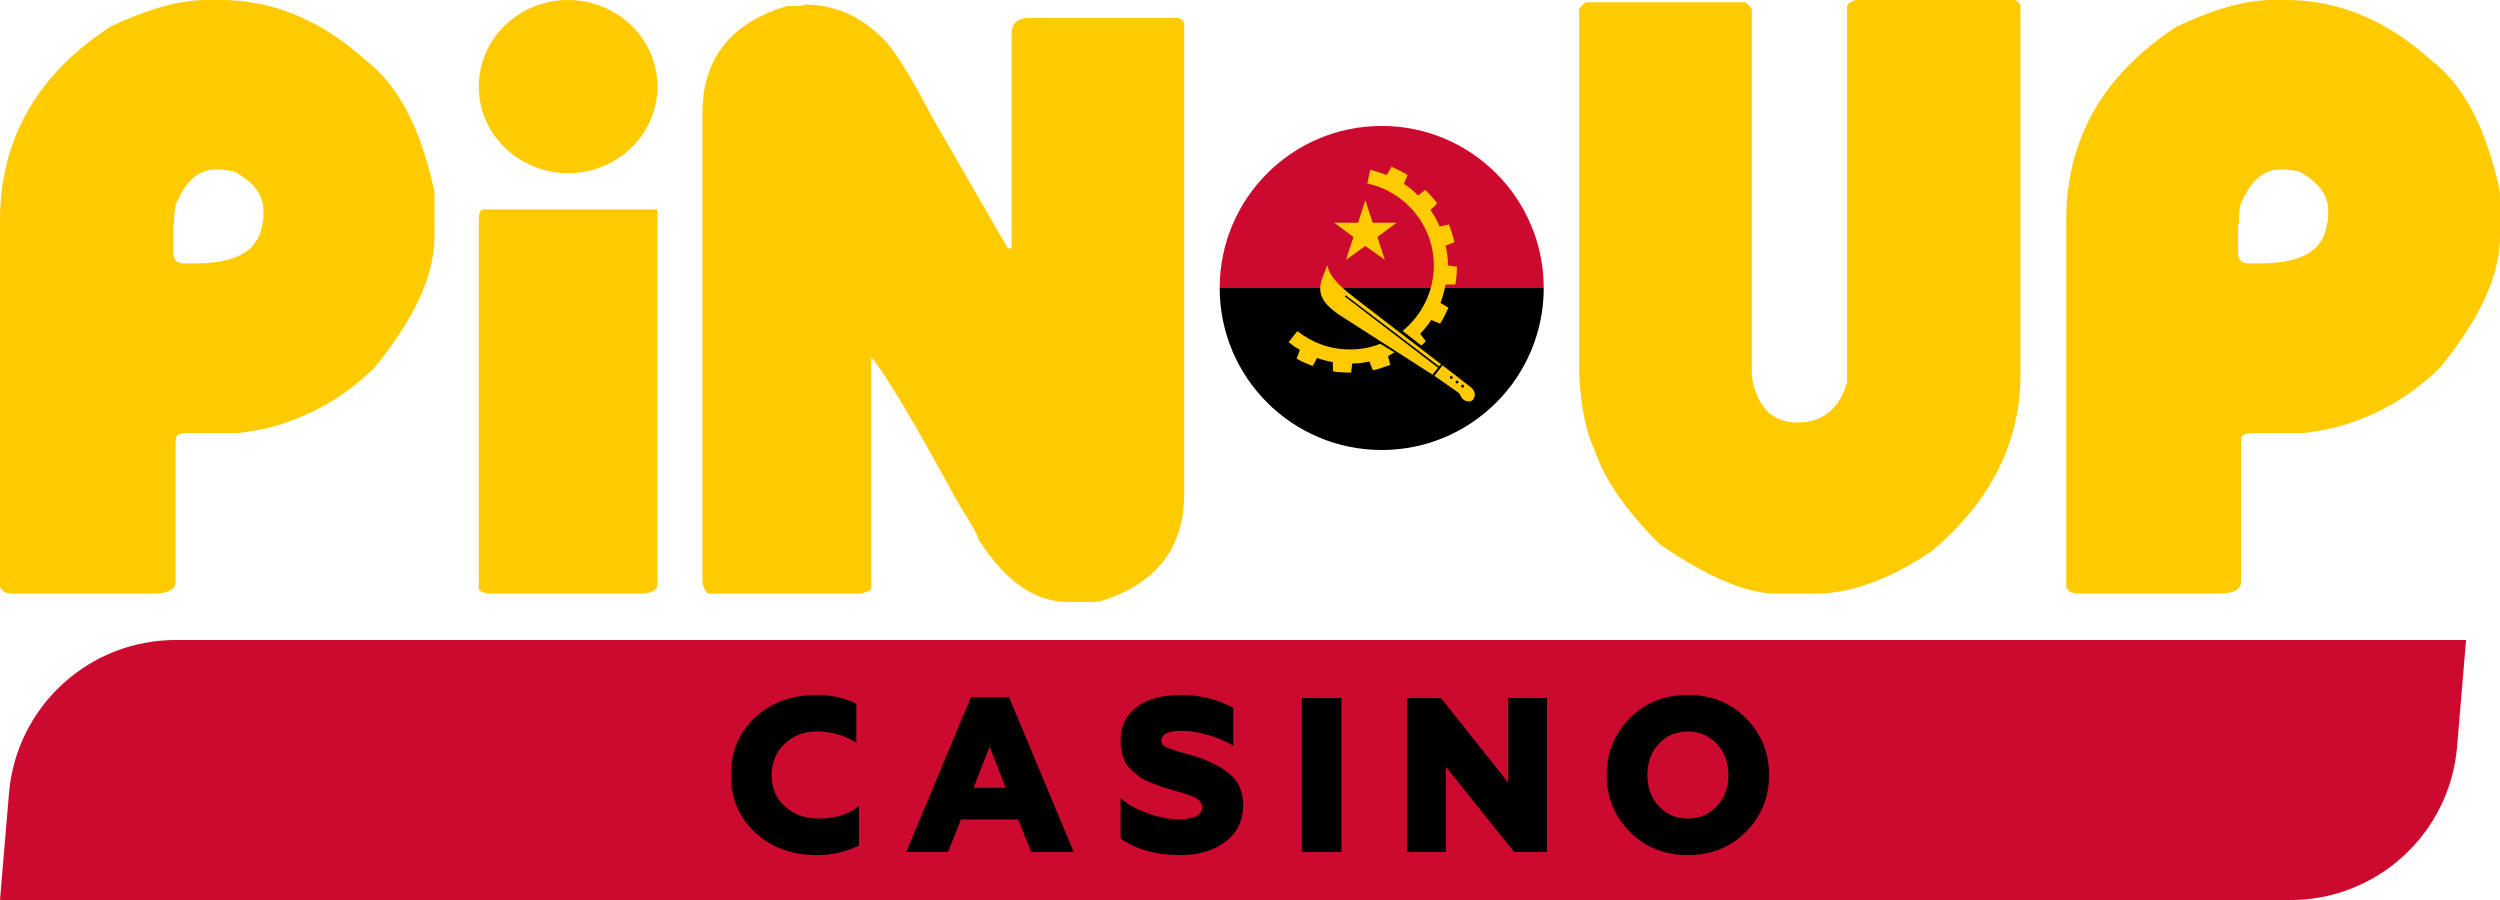 <?xml version="1.0" encoding="UTF-8"?>
<svg xmlns="http://www.w3.org/2000/svg" width="250" height="90" viewBox="0 0 250 90" fill="none">
  <g clip-path="url(#clip0_0_122)">
    <path d="M17.572 64C8.876 64 1.629 70.662 0.899 79.328L0 90.006H74.468H148.936H229.034C237.73 90.006 244.977 83.344 245.707 74.678L246.606 64H151.126H76.658H17.572Z" fill="#CC092F"></path>
    <path d="M81.675 85.508C79.211 85.508 77.165 84.76 75.537 83.264C73.909 81.768 73.095 79.847 73.095 77.5C73.095 75.153 73.901 73.232 75.515 71.736C77.143 70.24 79.189 69.492 81.653 69.492C83.119 69.492 84.447 69.785 85.635 70.372V74.266C84.432 73.518 83.119 73.144 81.697 73.144C80.406 73.144 79.328 73.555 78.463 74.376C77.597 75.197 77.165 76.239 77.165 77.5C77.165 78.791 77.605 79.839 78.485 80.646C79.379 81.453 80.501 81.856 81.851 81.856C83.464 81.856 84.813 81.445 85.899 80.624V84.54C84.637 85.185 83.229 85.508 81.675 85.508Z" fill="black"></path>
    <path d="M94.806 85.2H90.626L97.094 69.712H100.9L107.368 85.2H103.122L101.824 81.944H96.104L94.806 85.2ZM98.964 74.662L97.358 78.776H100.57L98.964 74.662Z" fill="black"></path>
    <path d="M118.021 85.508C115.645 85.508 113.658 84.958 112.059 83.858V79.81C112.675 80.382 113.555 80.881 114.699 81.306C115.799 81.717 116.855 81.922 117.867 81.922C119.437 81.922 120.221 81.519 120.221 80.712C120.221 80.389 120.023 80.089 119.627 79.81C119.539 79.737 119.209 79.605 118.637 79.414L117.251 78.996L116.129 78.666L115.117 78.27C114.663 78.094 114.325 77.933 114.105 77.786C113.313 77.199 112.815 76.73 112.609 76.378C112.243 75.674 112.059 74.919 112.059 74.112C112.059 72.645 112.595 71.509 113.665 70.702C114.751 69.895 116.232 69.492 118.109 69.492C119.987 69.492 121.725 69.917 123.323 70.768V74.574C122.634 74.149 121.82 73.797 120.881 73.518C119.913 73.225 119.004 73.078 118.153 73.078C116.804 73.078 116.129 73.415 116.129 74.09C116.129 74.383 116.342 74.618 116.767 74.794L117.471 75.036C117.633 75.095 117.977 75.197 118.505 75.344C119.033 75.491 119.393 75.593 119.583 75.652C121.05 76.136 122.209 76.745 123.059 77.478C123.895 78.197 124.313 79.223 124.313 80.558C124.313 82.054 123.727 83.257 122.553 84.166C121.395 85.061 119.884 85.508 118.021 85.508Z" fill="black"></path>
    <path d="M134.142 85.2H130.182V69.8H134.142V85.2Z" fill="black"></path>
    <path d="M144.598 85.2H140.704V69.8H144.092L150.824 78.27V69.8H154.696V85.2H151.418L144.598 76.686V85.2Z" fill="black"></path>
    <path d="M165.883 80.624C166.661 81.445 167.629 81.856 168.787 81.856C169.931 81.856 170.892 81.445 171.669 80.624C172.447 79.803 172.835 78.761 172.835 77.5C172.835 76.239 172.447 75.197 171.669 74.376C170.892 73.555 169.931 73.144 168.787 73.144C167.629 73.144 166.661 73.555 165.883 74.376C165.121 75.183 164.739 76.224 164.739 77.5C164.739 78.776 165.121 79.817 165.883 80.624ZM174.595 83.176C173.055 84.731 171.119 85.508 168.787 85.508C166.455 85.508 164.519 84.731 162.979 83.176C161.439 81.621 160.669 79.729 160.669 77.5C160.669 75.271 161.439 73.379 162.979 71.824C164.519 70.269 166.455 69.492 168.787 69.492C171.119 69.492 173.055 70.269 174.595 71.824C176.135 73.379 176.905 75.271 176.905 77.5C176.905 79.729 176.135 81.621 174.595 83.176Z" fill="black"></path>
    <path d="M20.638 0H22.064C27.317 0 32.12 2.026 36.547 6.004C39.775 8.48 41.951 12.608 43.302 18.536C43.452 18.987 43.452 19.437 43.452 19.962V23.64C43.452 27.542 41.425 31.895 37.448 36.773C34.446 39.699 30.919 41.726 26.866 42.776C25.14 43.151 24.015 43.302 23.715 43.302H18.762C17.936 43.302 17.561 43.527 17.561 43.977V58.161C17.561 58.986 16.81 59.361 15.234 59.361H1.201C0.6 59.361 0.15 59.136 0 58.686V22.064C0 13.959 3.677 7.43 11.107 2.627C14.784 0.901 17.936 0 20.638 0ZM17.336 22.439V25.291C17.336 25.966 17.711 26.341 18.386 26.341H19.437C22.814 26.341 24.84 25.516 25.666 24.015C25.891 23.79 26.116 23.114 26.341 21.913V21.013C26.341 19.512 25.366 18.161 23.339 17.11L22.139 16.96H21.463C19.812 16.96 18.536 18.161 17.561 20.488C17.411 21.313 17.411 21.913 17.411 22.439H17.336Z" fill="#FFCB00"></path>
    <path d="M65.74 20.986V58.293C65.816 58.973 65.215 59.361 64.014 59.361H49.155C48.48 59.361 48.105 59.216 47.88 58.924V21.86C47.88 21.229 48.105 20.938 48.33 20.938H65.665L65.74 20.986Z" fill="#FFCB00"></path>
    <path d="M65.747 8.658C65.747 10.955 64.807 13.153 63.133 14.781C61.459 16.403 59.182 17.317 56.813 17.317C54.444 17.317 52.174 16.403 50.493 14.781C48.819 13.16 47.88 10.955 47.88 8.658C47.88 6.361 48.819 4.164 50.493 2.535C52.168 0.914 54.438 0 56.813 0C59.182 0 61.452 0.914 63.133 2.535C64.8 4.157 65.747 6.361 65.747 8.658Z" fill="#FFCB00"></path>
    <path d="M80.449 0.45C83.301 0.45 85.853 1.501 88.029 3.602C89.23 4.653 90.956 7.354 93.207 11.707L100.787 24.84H101.162V3.377C101.162 2.326 101.762 1.801 102.888 1.801H117.897C117.897 1.801 118.273 1.951 118.423 2.326V49.305C118.423 54.333 116.096 57.785 111.368 59.662C110.468 60.037 109.792 60.187 109.492 60.187H106.716C103.489 60.187 100.487 58.086 97.86 53.958C97.86 53.658 97.185 52.457 95.759 50.206C91.406 42.176 88.479 37.298 87.129 35.722V58.911C87.129 58.911 86.753 59.211 86.078 59.361H70.768C70.768 59.361 70.243 58.761 70.243 58.161V11.332C70.243 5.854 73.095 2.251 78.723 0.6C79.849 0.6 80.374 0.6 80.449 0.45Z" fill="#FFCB00"></path>
    <path d="M138.171 12.595C147.119 12.596 154.373 19.85 154.373 28.798H121.969C121.969 19.85 129.223 12.595 138.171 12.595Z" fill="#CC092F"></path>
    <path d="M154.373 28.798C154.373 37.746 147.119 45 138.171 45C129.222 45 121.969 37.746 121.969 28.798H154.373Z" fill="black"></path>
    <path fill-rule="evenodd" clip-rule="evenodd" d="M133.428 22.275H135.81L136.532 20.03L137.274 22.275H139.655L137.742 23.7L138.484 25.984L136.532 24.598L134.6 25.984L135.341 23.7L133.428 22.275Z" fill="#FFCB00"></path>
    <path fill-rule="evenodd" clip-rule="evenodd" d="M142.134 34.554L140.261 33.09C142.154 31.548 143.384 29.186 143.384 26.55C143.384 22.529 140.515 19.152 136.727 18.352L137.02 16.985C137.547 17.102 138.166 17.324 138.673 17.499L139.161 16.68C139.688 16.933 140.274 17.187 140.762 17.499L140.391 18.378C140.879 18.691 141.468 19.174 141.796 19.555L142.529 18.983C142.919 19.412 143.388 19.861 143.72 20.33L143.056 21.013C143.485 21.642 143.651 21.932 143.966 22.657L144.898 22.438C145.074 22.985 145.341 23.654 145.439 24.22L144.557 24.566C144.662 25.006 144.798 25.774 144.79 26.42C144.789 26.459 144.786 26.503 144.786 26.542L145.707 26.674C145.668 27.24 145.649 27.884 145.531 28.451H144.575C144.438 29.036 144.262 29.752 144.048 30.298L144.848 30.767C144.594 31.274 144.341 31.88 144.009 32.368L143.13 31.997C142.798 32.485 142.427 32.953 142.017 33.383L142.583 34.124C142.427 34.261 142.291 34.398 142.134 34.554M138.016 34.378L139.431 35.231C139.299 35.352 138.904 35.556 138.799 35.598L139.03 36.486C138.484 36.662 137.898 36.916 137.293 37.033L136.942 36.155C136.376 36.272 135.81 36.35 135.224 36.35L135.107 37.267C134.56 37.228 133.897 37.267 133.291 37.13V36.213C132.745 36.115 132.218 35.979 131.71 35.803L131.261 36.604C130.793 36.408 130.168 36.174 129.66 35.862L129.992 34.983C129.582 34.769 129.211 34.495 128.86 34.222L129.739 33.109C131.183 34.261 132.998 34.944 134.99 34.944C136.044 34.944 137.078 34.769 138.016 34.378" fill="#FFCB00"></path>
    <path fill-rule="evenodd" clip-rule="evenodd" d="M143.915 36.641L134.572 29.531L134.487 29.652L143.806 36.775L143.252 37.467L134.169 31.64C131.709 30.098 131.807 28.888 132.314 27.58L132.744 26.526C132.978 27.892 134.383 28.927 135.847 30.079L144.097 36.416L143.915 36.641ZM146.26 38.76C146.241 38.76 146.222 38.756 146.205 38.749C146.187 38.742 146.171 38.731 146.158 38.717C146.144 38.704 146.133 38.688 146.126 38.67C146.119 38.653 146.115 38.634 146.115 38.614C146.115 38.596 146.119 38.577 146.126 38.559C146.134 38.541 146.144 38.525 146.158 38.512C146.171 38.498 146.187 38.488 146.205 38.48C146.222 38.473 146.241 38.469 146.26 38.469C146.341 38.469 146.406 38.534 146.406 38.614C146.406 38.634 146.402 38.653 146.395 38.67C146.387 38.688 146.377 38.704 146.363 38.718C146.35 38.731 146.334 38.742 146.316 38.749C146.298 38.756 146.279 38.76 146.26 38.76ZM145.702 38.35C145.663 38.35 145.626 38.335 145.599 38.307C145.572 38.28 145.557 38.243 145.556 38.205C145.556 38.176 145.565 38.148 145.581 38.124C145.597 38.1 145.62 38.081 145.646 38.07C145.673 38.059 145.702 38.056 145.73 38.062C145.758 38.068 145.784 38.081 145.805 38.102C145.825 38.122 145.839 38.148 145.844 38.176C145.85 38.204 145.847 38.234 145.836 38.26C145.825 38.287 145.806 38.309 145.783 38.325C145.759 38.342 145.731 38.35 145.702 38.35ZM145.13 37.895C145.05 37.895 144.985 37.83 144.985 37.75C144.986 37.712 145.002 37.676 145.029 37.65C145.056 37.623 145.093 37.609 145.13 37.609C145.168 37.609 145.205 37.623 145.232 37.65C145.259 37.676 145.275 37.712 145.276 37.75C145.276 37.83 145.211 37.895 145.13 37.895ZM147.052 38.701L144.252 36.532L143.439 37.58L145.871 39.285C146.066 39.422 146.085 40.047 146.807 40.145C147.1 40.184 147.295 39.969 147.295 39.969C147.61 39.586 147.524 39.059 147.052 38.701Z" fill="#FFCB00"></path>
    <path d="M185.76 0H201.52C201.52 0 201.895 0.15 202.045 0.525V37.448C202.045 44.277 199.044 50.206 193.115 55.159C188.837 58.011 185.01 59.361 181.558 59.361H177.655C174.654 59.361 170.751 57.711 165.948 54.408C162.496 50.956 160.395 47.804 159.494 45.103C158.594 43.227 158.068 40.675 157.918 37.298V0.901C157.918 0.901 158.143 0.525 158.594 0.225H174.503C174.503 0.225 174.879 0.45 175.179 0.901V37.673C175.704 40.75 177.28 42.251 179.757 42.251C182.233 42.251 183.959 40.9 184.71 38.199V0.525C184.71 0.525 185.16 0 185.685 0H185.76Z" fill="#FFCB00"></path>
    <path d="M227.186 0H228.612C233.865 0 238.668 2.026 243.096 6.004C246.323 8.48 248.499 12.608 249.85 18.536C250 18.987 250 19.437 250 19.962V23.64C250 27.542 247.974 31.895 243.996 36.773C240.994 39.699 237.467 41.726 233.415 42.776C231.689 43.151 230.563 43.302 230.263 43.302H225.31C224.484 43.302 224.109 43.527 224.109 43.977V58.161C224.109 58.986 223.359 59.361 221.783 59.361H207.824C207.224 59.361 206.773 59.136 206.623 58.686V22.064C206.623 13.883 210.301 7.43 217.73 2.627C221.407 0.901 224.559 0 227.261 0L227.186 0ZM223.809 22.439V25.291C223.809 25.966 224.184 26.341 224.86 26.341H225.91C229.287 26.341 231.313 25.516 232.139 24.015C232.364 23.79 232.589 23.114 232.814 21.913V21.013C232.814 19.512 231.839 18.161 229.813 17.11L228.612 16.96H227.936C226.285 16.96 225.01 18.161 224.034 20.488C223.884 21.313 223.884 21.913 223.884 22.439H223.809Z" fill="#FFCB00"></path>
  </g>
  <defs>
    <clipPath id="clip0_0_122">
      <rect width="250" height="90" fill="white"></rect>
    </clipPath>
  </defs>
</svg>
